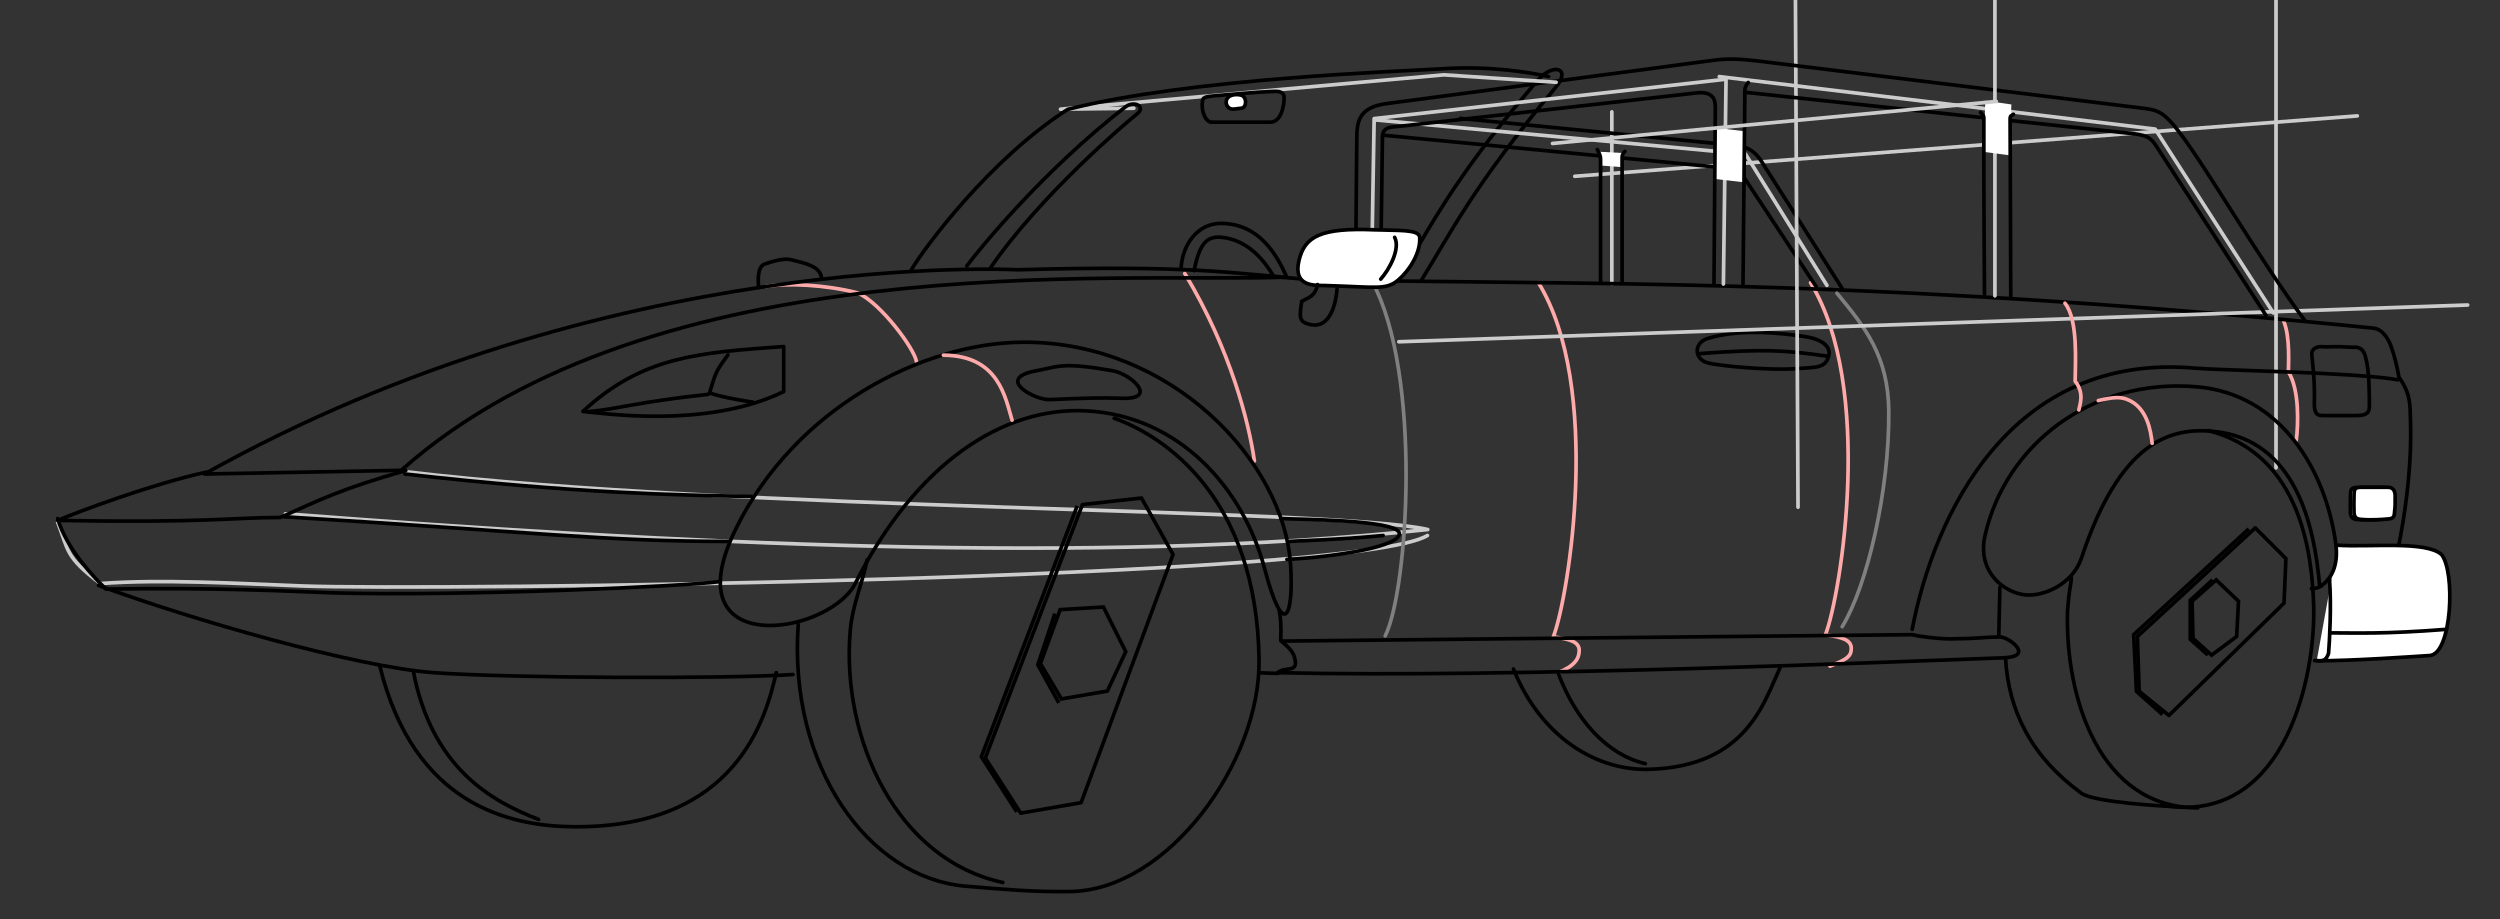 <?xml version="1.0" encoding="UTF-8"?>
<svg width="680" height="250" version="1.1" viewBox="0 0 179.92 66.146" xmlns="http://www.w3.org/2000/svg">
<rect x="0" y="0" width="179.92" height="66.146" fill="#333333" stroke="none"/>
<g transform="translate(0 -230.85)">
<path d="m164.36 253.98c0.468 1.137 0.331 3.097 0.331 3.638 0.808 1.259 0.709 3.845 0.567 4.914" fill="none" stroke="#faa" stroke-linecap="round" stroke-linejoin="round" stroke-width=".265px"/>
<path d="m85.266 250.53c3.31 5.5 4.62 10.758 5.011 13.497" fill="none" stroke="#faa" stroke-linecap="round" stroke-linejoin="round" stroke-width=".265px"/>
<path d="m65.956 256.88c-0.131-0.92-2.564-4.205-4.21-4.944-2.308-0.601-5.158-0.727-6.615-0.468" fill="none" stroke="#faa" stroke-linecap="round" stroke-linejoin="round" stroke-width=".265px"/>
<path d="m116 238.9v12.361" fill="none" stroke="#ccc" stroke-linecap="round" stroke-linejoin="round" stroke-width=".265px"/>
<path d="m130.3 251.2c4.599 7.47 2.196 22.412 1.069 25.343 1.22 0.154 1.869 0.368 1.863 0.978-5e-3 0.558-0.288 0.772-1.529 1.27" fill="none" stroke="#faa" stroke-linecap="round" stroke-linejoin="round" stroke-width=".265px"/>
<path d="m110.72 251.2c4.599 7.47 2.196 22.554 1.069 25.485 1.22 0.154 1.869 0.368 1.863 0.978-5e-3 0.558-0.288 1.103-1.529 1.6" fill="none" stroke="#faa" stroke-linecap="round" stroke-linejoin="round" stroke-width=".265px"/>
<path d="m100.23 251.07c15.94 0.224 36.773 7e-3 70.568 3.394 0.707 0.071 1.121 0.835 1.318 1.407 0.221 0.644 0.397 1.358 0.532 2.12 0.865 1.242 0.79 1.933 0.832 3.229 0.176 5.416-1.358 11.989-2.222 13.603" fill="none" stroke="#000" stroke-linecap="round" stroke-linejoin="round" stroke-width=".265px"/>
<path d="m29.236 264.8c23.335 2.804 66.808 2.61 73.516 4.158-24.008 2.558-54.049 1.039-82.21-1.134" fill="none" stroke="#ccc" stroke-linecap="round" stroke-linejoin="round" stroke-width=".265px"/>
<path d="m102.73 269.39c-5.298 3.169-71.788 3.983-80.993 3.63-4.719-0.181-10.115-0.5-14.511-0.173-2.547-1.932-2.291-2.375-3.074-4.41" fill="none" stroke="#ccc" stroke-linecap="round" stroke-linejoin="round" stroke-width=".265px"/>
<path d="m169.65 239.19-56.318 4.347" fill="none" stroke="#ccc" stroke-linecap="round" stroke-linejoin="round" stroke-width=".265px"/>
<path d="m99.565 240.58 23.787 2.272c0.998 0.095 1.719 0.099 2.272 0.935l5.078 7.684" fill="none" stroke="#000" stroke-linecap="round" stroke-linejoin="round" stroke-width=".265px"/>
<path d="m132.57 251.6-5.813-9.154c-0.621-0.977-1.401-1.09-1.871-1.136l-19.778-1.938" fill="none" stroke="#000" stroke-linecap="round" stroke-linejoin="round" stroke-width=".265px"/>
<path d="m92.482 250.8c-12.104 0.406-45.429-2.267-63.61 13.898l-14.165 0.267c29.132-16.303 58.532-14.7 58.532-14.7 12.485-0.355 15.622 0.276 19.243 0.535z" fill="none" stroke="#000" stroke-linecap="round" stroke-linejoin="round" stroke-width=".265px"/>
<path d="m41.952 260.46c4.283-3.971 8.317-4.232 14.449-4.67v3.24c-5.616 2.744-13.312 1.512-14.449 1.431z" fill="none" stroke="#000" stroke-linecap="round" stroke-linejoin="round" stroke-width=".265px"/>
<path d="m29.14 264.96c12.443 1.411 19.613 1.513 24.957 1.62" fill="none" stroke="#000" stroke-linecap="round" stroke-linejoin="round" stroke-width=".265px"/>
<path d="m20.453 268.04c17.821 1.089 23.116 1.776 32.063 1.776" fill="none" stroke="#000" stroke-linecap="round" stroke-linejoin="round" stroke-width=".265px"/>
<path d="m92.883 271.51c-0.46-7.424-8.575-16.08-19.243-16.032-7.243 0.032-16.448 4.738-20.714 13.493-4.517 9.268 6.397 7.667 8.553 4.009 4.43-8.838 10.742-12.875 16.704-12.562 6.711 0.353 11.309 5.614 12.829 11.359 1.401 5.294 2.096 3.366 1.871-0.267z" fill="none" stroke="#000" stroke-linecap="round" stroke-linejoin="round" stroke-width=".265px"/>
<path d="m14.841 264.83c-3.845 0.837-9.189 2.831-10.691 3.474 10.676 0.193 12.525-0.212 16.023-0.212 2.869-1.282 4.353-2.047 9.029-3.38" fill="none" stroke="#000" stroke-linecap="round" stroke-linejoin="round" stroke-width=".265px"/>
<path d="m7.09 272.98c6.595 2.431 18.517 5.879 24.163 6.283 5.554 0.398 20.947 0.456 25.817 0.131" fill="none" stroke="#000" stroke-linecap="round" stroke-linejoin="round" stroke-width=".265px"/>
<path d="m92.215 250.8c2.417 0.173 4.238 0.572 8.419 0.267 2.817-4.944 4.685-8.21 10.023-14.433 1.107-1.291 2.469-0.893 1.303 0.501-5.928 7.09-7.6 10.563-9.655 13.865" fill="none" stroke="#000" stroke-linecap="round" stroke-linejoin="round" stroke-width=".265px"/>
<path d="m98.746 251.1c3.603 6.603 2.606 22.191 0.945 25.513" fill="none" stroke="#808080" stroke-linecap="round" stroke-linejoin="round" stroke-width=".265px"/>
<path d="m132.2 251.95c2.026 2.448 3.701 4.532 3.732 8.503 0.045 5.693-1.534 12.521-3.354 15.499" fill="none" stroke="#808080" stroke-linecap="round" stroke-linejoin="round" stroke-width=".265px"/>
<path d="m129.88 255.07c1.394 0.21 1.828 0.796 1.748 1.276-0.177 1.069-0.992 0.92-2.457 1.039-1.637 0.133-5.462-0.185-6.294-0.431-1.009-0.298-0.95-1.444 0.01-1.743 2.339-0.727 5.338-0.391 6.993-0.142z" fill="none" stroke="#000" stroke-linecap="round" stroke-linejoin="round" stroke-width=".265px"/>
<path d="m122.28 256.3c4.669-0.347 6.106-0.262 9.26 0.189" fill="none" stroke="#000" stroke-linecap="round" stroke-linejoin="round" stroke-width=".265px"/>
<path d="m91.948 279.26c16.5 0.396 44.657-0.802 52.24-1.069 2.288-0.081 0.368-1.506-0.251-1.501-1.175 9e-3 -1.426 0.119-3.528 0.139-0.866 8e-3 -2.318-0.172-2.785-0.304-15.731 0.152-45.408 0.463-45.408 0.463 0.585 0.511 0.891 0.777 0.994 1.372 0.16 0.925-0.711 0.435-1.261 0.9z" fill="none" stroke="#000" stroke-linecap="round" stroke-linejoin="round" stroke-width=".265px"/>
<path d="m166.35 273.21c0.449 0.01 0.568-0.151 0.709-0.189" fill="none" stroke="#000" stroke-linecap="round" stroke-linejoin="round" stroke-width=".265px"/>
<path d="m158.17 288.99c-7.051 0-9.559-7.9-9.374-14.179 0.124-1.661 0.234-1.753 0.278-2.367" fill="none" stroke="#000" stroke-linecap="round" stroke-linejoin="round" stroke-width=".265px"/>
<path d="m168.24 270.09c2.335 0.153 6.333-0.333 7.465 0.661 1.013 1.225 0.768 7.175-0.85 7.276-1.379 0.086-5.455 0.378-8.127 0.378" fill="#fff" stroke="#000" stroke-linecap="round" stroke-linejoin="round" stroke-width=".265px"/>
<path d="m163.61 253.37-8.505-13.229-31.372-3.78" fill="none" stroke="#ccc" stroke-linecap="round" stroke-linejoin="round" stroke-width=".265px"/>
<path d="m124.03 251.29 0.189-14.741-25.324 2.835-0.189 11.15" fill="none" stroke="#ccc" stroke-linecap="round" stroke-linejoin="round" stroke-width=".265px"/>
<path d="m177.59 252.8-76.918 2.646" fill="#ccc" stroke="#ccc" stroke-linecap="round" stroke-linejoin="round" stroke-width=".265px"/>
<path d="m163.8 264.52v-36.097" fill="none" stroke="#ccc" stroke-linecap="round" stroke-linejoin="round" stroke-width=".265px"/>
<path d="m129.4 267.35-0.189-37.231" fill="none" stroke="#ccc" stroke-linecap="round" stroke-linejoin="round" stroke-width=".265px"/>
<path d="m98.973 239.48 26.647 2.457 5.859 9.449" fill="none" stroke="#ccc" stroke-linecap="round" stroke-linejoin="round" stroke-width=".265px"/>
<path d="m165.89 253.94c-3.34-4.5-7.017-10.929-9.071-13.607-1.121-1.462-1.549-1.566-2.646-1.701l-27.753-3.402c-1.259-0.154-2.174-0.166-3.071-0.047l-23.529 3.118c-1.979 0.262-2.162 1.22-2.173 2.457l-0.095 10.158" fill="none" stroke="#000" stroke-linecap="round" stroke-linejoin="round" stroke-width=".265px"/>
<path d="m123.42 240.04-0.134 3.675 2.205 0.251 0.134-3.659z" fill="#fff"/>
<path d="m99.351 251.1 0.142-10.394c0.011-0.768 0.711-0.708 1.134-0.756l21.45-2.41c1.159-0.13 1.375 0.414 1.37 1.039l-0.095 12.709" fill="none" stroke="#000" stroke-linecap="round" stroke-linejoin="round" stroke-width=".265px"/>
<path d="m125.44 251.29 0.136-13.962c0-0.283 0.242-0.543 0.242-0.543" fill="none" stroke="#000" stroke-linecap="round" stroke-linejoin="round" stroke-width=".265px"/>
<path d="m125.57 237.49 27.923 2.977c1.253 0.134 1.395 0.443 1.843 1.134l7.748 11.953" fill="none" stroke="#000" stroke-linecap="round" stroke-linejoin="round" stroke-width=".265px"/>
<path d="m111.99 236.77-8.085-0.535-27.583 2.472 5.279-0.067" fill="none" stroke="#ccc" stroke-linecap="round" stroke-linejoin="round" stroke-width=".265px"/>
<path d="m71.281 250.13c3.576-5.24 9.919-10.592 10.524-11.058 0.727-0.561-0.192-1.006-0.802-0.535-5.864 4.527-10.578 10.294-11.426 11.459" fill="none" stroke="#000" stroke-linecap="round" stroke-linejoin="round" stroke-width=".265px"/>
<path d="m65.598 250.25c0.891-1.527 5.665-7.979 11.245-11.528 8.713-2.24 24.173-2.744 27.044-2.929 3.309-0.213 6.267 0.269 7.559 0.567" fill="none" stroke="#000" stroke-linecap="round" stroke-linejoin="round" stroke-width=".265px"/>
<path d="m57.447 275.8c-0.725 10.194 5.05 18.243 12.05 18.826 2.673 0.223 4.864 0.427 7.546 0.385 7.002-0.109 13.678-9.316 13.569-16.688-0.173-11.669-6.779-16.071-10.424-17.373" fill="none" stroke="#000" stroke-linecap="round" stroke-linejoin="round" stroke-width=".265px"/>
<path d="m27.336 278.79c2.435 9.928 9.242 11.525 13.965 11.559 11.746 0.084 13.824-7.876 14.566-11.092" fill="none" stroke="#000" stroke-linecap="round" stroke-linejoin="round" stroke-width=".265px"/>
<path d="m29.741 279.13c1.333 7.009 5.648 9.394 9.02 10.691" fill="none" stroke="#000" stroke-linecap="round" stroke-linejoin="round" stroke-width=".265px"/>
<path d="m72.17 294.36c-7.613-1.631-11.642-10.302-10.981-18.123 0.159-1.877 0.877-3.379 1.215-5.107" fill="none" stroke="#000" stroke-linecap="round" stroke-linejoin="round" stroke-width=".265px"/>
<path d="m4.15 268.17c0.664 2.257 2.695 4.298 3.474 5.078 7.959-0.141 13.535 0.173 16.295 0.267 9.552 0.271 25.677-0.498 27.804-0.802" fill="none" stroke="#000" stroke-linecap="round" stroke-linejoin="round" stroke-width=".265px"/>
<path d="m92.616 271.11c3.537-0.184 8.234-0.939 8.087-1.894-0.152-0.982-7.575-0.985-8.488-1.046" fill="none" stroke="#000" stroke-linecap="round" stroke-linejoin="round" stroke-width=".265px"/>
<path d="m99.54 269.39c-3.516 0.33-5.551 0.343-6.709 0.425" fill="none" stroke="#000" stroke-linecap="round" stroke-linejoin="round" stroke-width=".265px"/>
<path d="m52.388 256.39c-0.938 1.279-0.888 1.325-1.323 2.74 1.006 0.337 2.569 0.583 3.118 0.661" fill="none" stroke="#000" stroke-linecap="round" stroke-linejoin="round" stroke-width=".265px"/>
<path d="m50.97 259.23c-5.084 0.544-6.802 1.107-8.505 1.228" fill="none" stroke="#000" stroke-linecap="round" stroke-linejoin="round" stroke-width=".265px"/>
<path d="m80.074 257.53c-3.699-0.652-3.939-0.277-5.481 0-3.045 0.546-0.108 2.123 0.945 2.079 2.693-0.114 3.603-0.146 5.197-0.095 2.673 0.086 0.673-1.749-0.661-1.984z" fill="none" stroke="#000" stroke-linecap="round" stroke-linejoin="round" stroke-width=".265px"/>
<path d="m92.17 276.94c0.052-1.199-0.027-1.656-0.095-2.126" fill="none" stroke="#000" stroke-linecap="round" stroke-linejoin="round" stroke-width=".265px"/>
<path d="m91.981 279.31c-0.484-3e-3 -0.956-0.02-1.37-0.047" fill="none" stroke="#000" stroke-linecap="round" stroke-linejoin="round" stroke-width=".265px"/>
<path d="m108.92 279c2.013 4.97 6.031 7.323 9.755 7.216 7.057-0.202 8.287-4.882 9.421-7.283" fill="none" stroke="#000" stroke-linecap="round" stroke-linejoin="round" stroke-width=".265px"/>
<path d="m112.13 279.26c1.205 3.287 3.47 5.899 6.281 6.548" fill="none" stroke="#000" stroke-linecap="round" stroke-linejoin="round" stroke-width=".265px"/>
<path d="m143.85 276.56 0.078-3.443" fill="none" stroke="#000" stroke-linecap="round" stroke-linejoin="round" stroke-width=".265px"/>
<path d="m144.33 278.19c0.22 3.815 1.832 7.103 5.479 9.755 0.935 0.668 6.281 0.935 6.281 0.935 8.482 1.021 10.536-9.519 10.424-14.299-0.224-9.532-4.625-11.975-7.617-12.75" fill="none" stroke="#000" stroke-linecap="round" stroke-linejoin="round" stroke-width=".265px"/>
<path d="m70.908 285.4 6.993-18.237 4.252-0.472 2.268 4.063-6.615 17.859-4.347 0.756z" fill="none" stroke="#000" stroke-linecap="round" stroke-linejoin="round" stroke-width=".265px"/>
<path d="m74.877 278.6 1.512 2.551 3.307-0.567 1.323-2.835-1.606-3.213-3.118 0.189z" fill="none" stroke="#000" stroke-width=".265px"/>
<path d="m75.917 275.01-1.228 3.685 1.512 2.74" fill="none" stroke="#000" stroke-width=".265px"/>
<path d="m77.523 267.26-6.898 18.048 2.551 3.969" fill="none" stroke="#000" stroke-width=".265px"/>
<path d="m153.82 276.66 0.134 3.942 2.138 1.737 8.285-8.085 0.134-3.207-2.205-2.205z" fill="none" stroke="#000" stroke-linecap="round" stroke-linejoin="round" stroke-width=".265px"/>
<path d="m161.84 268.91-8.285 7.617 0.2 4.076 1.871 1.67" fill="none" stroke="#000" stroke-width=".265px"/>
<path d="m157.76 274.12 0.067 2.673 1.336 1.203 1.804-1.336 0.134-2.539-1.604-1.537z" fill="none" stroke="#000" stroke-width=".265px"/>
<path d="m159.23 272.58-1.604 1.47v2.806l1.27 1.136" fill="none" stroke="#000" stroke-width=".265px"/>
<path d="m176.08 276.14c-4.5 0.356-6.553 0.256-8.403 0.256" fill="none" stroke="#000" stroke-linecap="round" stroke-linejoin="round" stroke-width=".265px"/>
<path d="m168.1 269.96c-0.726-5.322-3.985-10.763-10.006-11.273-7.637-0.647-13.768 4.218-15.234 10.691-0.599 2.644 1.386 4.13 2.896 4.283 1.295 0.132 3.41-0.743 4.053-2.679 2.788-8.398 6.399-9.384 9.488-9.087 5.955 0.572 7.287 6.872 7.648 11.179 0.774-0.461 1.382-1.456 1.155-3.114z" fill="none" stroke="#000" stroke-linecap="round" stroke-linejoin="round" stroke-width=".265px"/>
<path d="m167.65 272.58c0.146 1.776 2e-5 4.526-0.067 5.279-0.242 0.769-0.713 0.493-1.002 0.535" fill="none" stroke="#000" stroke-linecap="round" stroke-linejoin="round" stroke-width=".265px"/>
<path d="m170.52 260.11c-8e-3 -0.83 0.021-2.547-0.294-3.63-0.228-0.781-0.775-0.626-0.94-0.637-1.383-0.095-1.739-8e-3 -1.937-0.031-0.861-0.101-0.995 0.325-0.975 0.53 0.098 1.045 0.223 1.987 0.185 3.537-0.02 0.821 0.267 0.877 0.629 0.877h2.37c0.616 0 0.967-0.109 0.962-0.646z" fill="none" stroke="#000" stroke-linecap="round" stroke-linejoin="round" stroke-width=".265px"/>
<path d="m143.57 252.14v-22.301" fill="none" stroke="#ccc" stroke-linecap="round" stroke-linejoin="round" stroke-width=".265px"/>
<path d="m142.88 238.1-0.134 3.675 1.874 0.251 0.134-3.659z" fill="#fff"/>
<path d="m143.67 238.15-31.939 3.024" fill="none" stroke="#ccc" stroke-linecap="round" stroke-linejoin="round" stroke-width=".265px"/>
<path d="m144.71 252.23s-0.032-8.552-0.047-12.828c-1e-3 -0.287 0.142-0.199 0.236-0.331" fill="none" stroke="#000" stroke-linecap="round" stroke-linejoin="round" stroke-width=".265px"/>
<path d="m142.82 252.05s-0.068-8.758-0.046-12.728c7.9e-4 -0.149-0.096-0.236-0.237-0.378" fill="none" stroke="#000" stroke-linecap="round" stroke-linejoin="round" stroke-width=".265px"/>
<path d="m115.08 241.77c0.104 0.246 0.105 0.802 0.118 0.992l1.536 0.118c-0.046-0.765 0.044-0.852 0.095-1.016z" fill="#fff"/>
<path d="m116.74 251.2v-9.02c0-0.272 0.157-0.369 0.2-0.434" fill="none" stroke="#000" stroke-linecap="round" stroke-linejoin="round" stroke-width=".265px"/>
<path d="m115.19 251.17v-8.853c0-0.352-0.158-0.504-0.234-0.702" fill="none" stroke="#000" stroke-linecap="round" stroke-linejoin="round" stroke-width=".265px"/>
<path d="m84.999 250.2c0.067-1.718 1.177-3.277 2.873-3.274 2.794 6e-3 4.034 2.347 4.677 3.742" fill="none" stroke="#000" stroke-linecap="round" stroke-linejoin="round" stroke-width=".265px"/>
<path d="m85.934 250.33c0.366-1.783 0.809-2.499 1.938-2.405 2.033 0.168 3.238 1.876 3.742 2.74" fill="none" stroke="#000" stroke-linecap="round" stroke-linejoin="round" stroke-width=".265px"/>
<path d="m98.964 247.39c-3.922-0.166-5.069 0.473-5.479 2.205-0.456 1.929 1.16 1.784 1.871 1.804 3.74 0.106 4.393 0.349 5.279-0.401 0.796-0.674 1.623-1.97 1.537-3.074-0.046-0.592-1.601-0.467-3.207-0.535z" fill="#fff" stroke="#000" stroke-linecap="round" stroke-linejoin="round" stroke-width=".265px"/>
<path d="m100.37 247.93c0.429 0.824-0.391 2.328-1.002 3.007" fill="none" stroke="#000" stroke-linecap="round" stroke-linejoin="round" stroke-width=".265px"/>
<path d="m94.821 251.33c-0.171 0.87-0.658 0.924-1.136 1.203-0.188 1.191-0.2 1.484 0.601 1.67 1.482 0.346 1.873-1.628 1.938-2.539" fill="none" stroke="#000" stroke-linecap="round" stroke-linejoin="round" stroke-width=".265px"/>
<path d="m59.125 250.82c-0.136-0.809-1.113-1.013-2.173-1.276-0.547-0.136-1.331 0.107-1.913 0.308-0.544 0.187-0.48 1.172-0.449 1.677" fill="none" stroke="#000" stroke-linecap="round" stroke-linejoin="round" stroke-width=".265px"/>
<path d="m86.536 238.14c-0.106 0.784 0.261 1.503 0.668 1.503h4.21c0.822 0 1.007-1.267 1.002-1.737-6e-3 -0.557-0.538-0.481-0.935-0.468-1.155 0.038-2.949 0.227-3.976 0.301-0.866 0.062-0.934 0.147-0.969 0.401z" fill="none" stroke="#000" stroke-linecap="round" stroke-linejoin="round" stroke-width=".265px"/>
<path d="m88.407 237.84c-0.244 0.219-0.198 0.587 0.033 0.768 0.237 0.186 0.583 0.042 0.869 0.033 0.43-0.014 0.45-0.803 0.033-0.935-0.252-0.08-0.699-0.078-0.935 0.134z" fill="#fff" stroke="#000" stroke-linecap="round" stroke-linejoin="round" stroke-width=".265px"/>
<path d="m171.63 265.93h-2.005c-0.444 0-0.458 0.2-0.468 0.535-0.013 0.448-0.016 1 1e-5 1.303 0.019 0.371 0.248 0.448 0.468 0.468 0.799 0.073 1.592 6e-3 2.038-0.033 0.45-0.04 0.374-0.314 0.418-0.601 0.055-0.367 0.02-0.73 0.033-0.952 0.026-0.418-0.124-0.718-0.484-0.718z" fill="#fff" stroke="#000" stroke-linecap="round" stroke-linejoin="round" stroke-width=".265px"/>
<path d="m171.89 265.92h-2.005c-0.444 0-0.458 0.2-0.468 0.535-0.013 0.448-0.016 1 2e-5 1.303 0.019 0.371 0.248 0.448 0.468 0.468 0.799 0.073 1.592 6e-3 2.038-0.033 0.45-0.04 0.374-0.314 0.418-0.601 0.055-0.367 0.02-0.73 0.033-0.952 0.026-0.418-0.124-0.718-0.484-0.718z" fill="#fff" stroke="#000" stroke-linecap="round" stroke-linejoin="round" stroke-width=".265px"/>
<path d="m172.58 258.19c-2.754-0.535-12.971-0.694-14.477-0.834-13.446-1.251-18.935 10.649-20.486 18.788" fill="none" stroke="#000" stroke-linecap="round" stroke-linejoin="round" stroke-width=".265px"/>
<path d="m148.61 252.67c0.976 1.217 0.735 4.385 0.735 5.613 0.695 0.888 0.322 1.685 0.267 2.071" fill="none" stroke="#faa" stroke-linecap="round" stroke-linejoin="round" stroke-width=".265px"/>
<path d="m151.01 259.68c1.078-0.258 1.556-0.27 2.018-0.106 1.518 0.54 1.766 2.345 1.857 3.179" fill="none" stroke="#faa" stroke-linecap="round" stroke-linejoin="round" stroke-width=".265px"/>
<path d="m67.894 256.41c4.016 0.025 4.458 3.098 4.944 4.677" fill="none" stroke="#faa" stroke-linecap="round" stroke-linejoin="round" stroke-width=".265px"/>
</g>
</svg>
